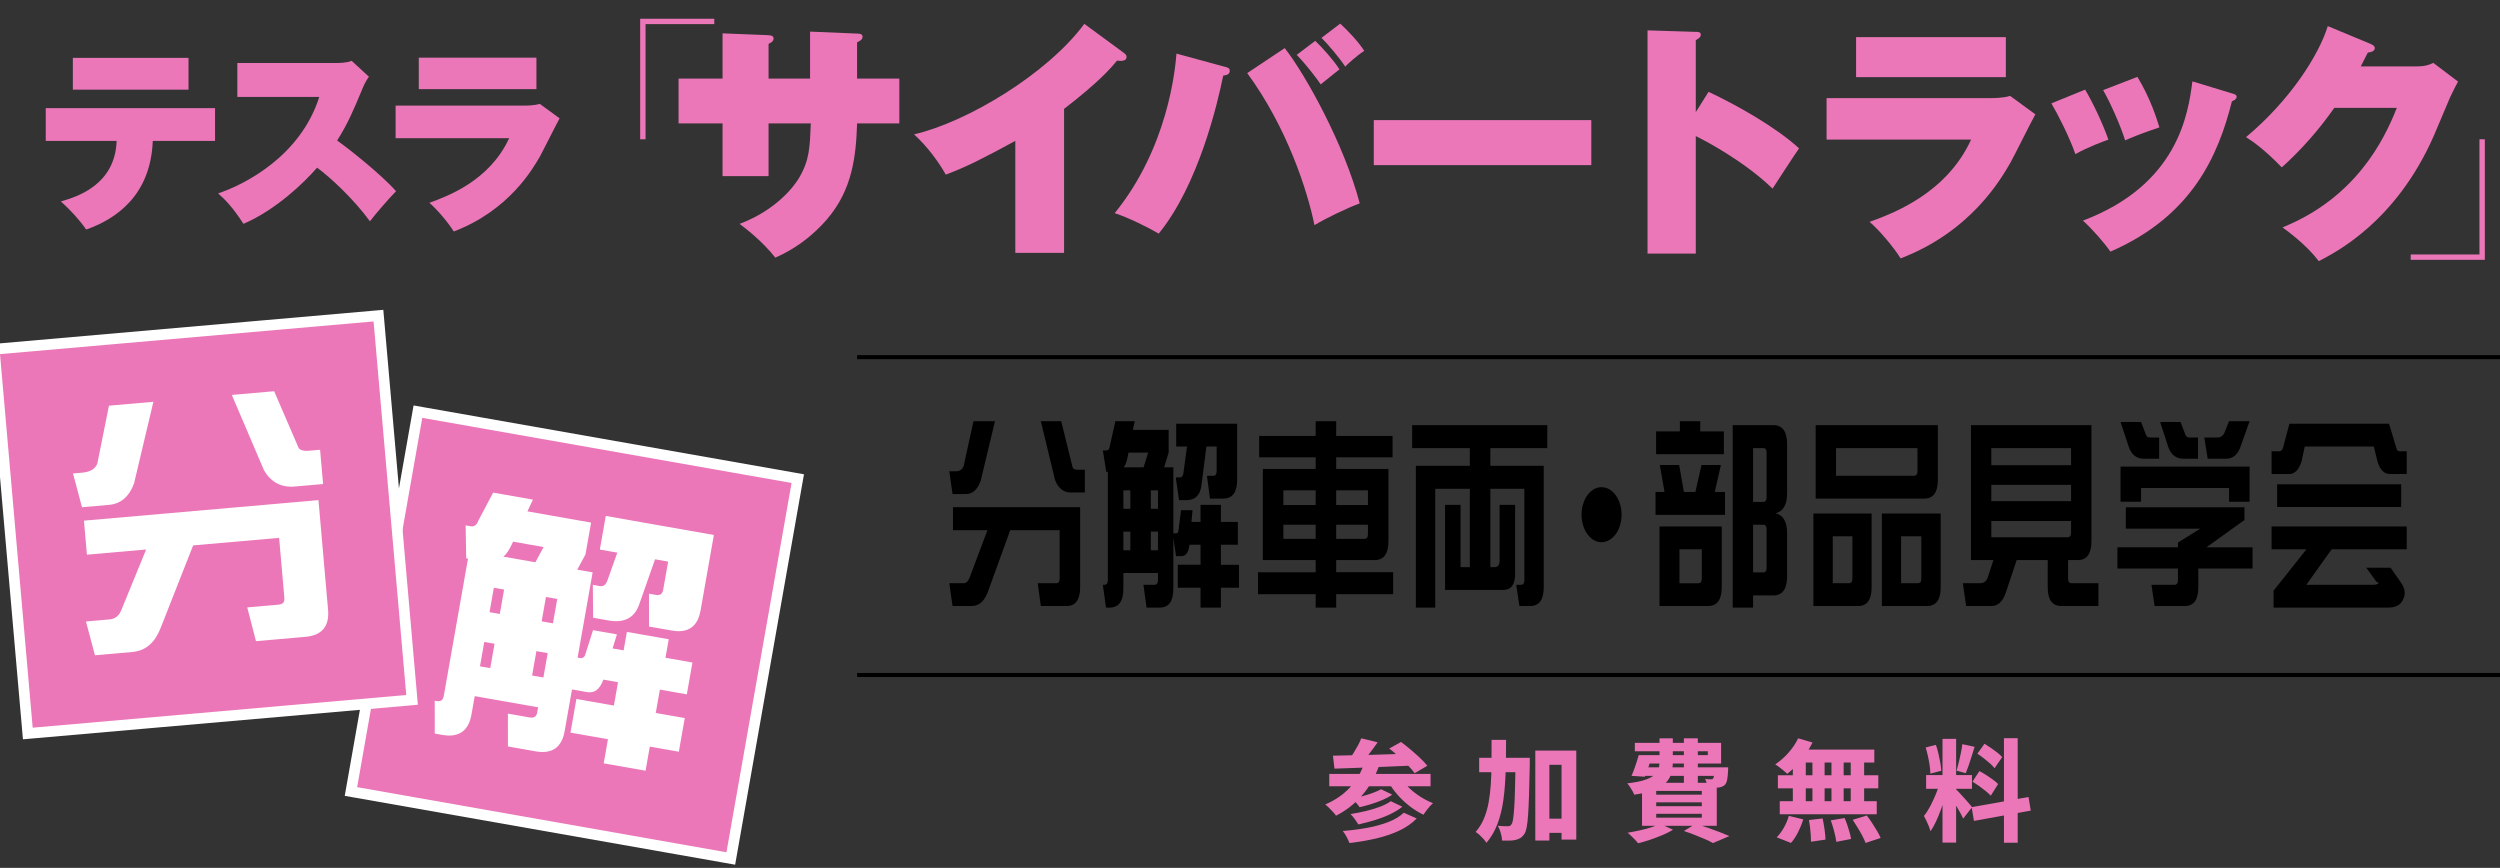 <svg viewBox="0 0 700 243" xmlns="http://www.w3.org/2000/svg"><rect x="0" y="0" width="700" height="243" fill="#333333" stroke="none"/><path d="m266.715 138.338-.917-6.379h1.834c1.076 0 1.834-.495 2.192-1.484l2.751-12.538h6.021l-4.026 16.772c-.917 2.42-2.272 3.629-4.107 3.629h-3.747zm24.72 31.347-.877-6.38h5.183c.679 0 .957-.439.957-1.319v-13.528h-13.835l-6.22 17.157c-.997 2.75-2.512 4.07-4.625 4.07h-5.303l-.917-6.38h3.986c.758 0 1.316-.55 1.715-1.595l4.984-13.253h-9.649v-6.435h35.605v22.438c0 3.465-1.276 5.225-3.828 5.225h-7.177zm8.373-31.787c-1.993 0-3.469-1.155-4.386-3.465l-3.987-16.497h5.701l3.19 12.923c.199.439.638.66 1.235.66h2.193v6.379h-3.947z"/><path d="m341.854 164.569v5.555h-5.702v-5.555h-6.379v-6.434h6.379v-5.609h-3.109c-.239 2.145-.997 3.189-2.233 3.189h-1.515l-.758-5.225v14.354c0 3.52-1.275 5.279-3.788 5.279h-3.708l-.877-6.379h3.07c.678 0 .997-.44.997-1.32v-1.979h-9.689v4.399c0 3.52-1.315 5.279-3.827 5.279h-1.037l-.877-6.379h.438c.639 0 .957-.44.957-1.32v-30.301h-.438l-.957-5.994h1.037c.519 0 .797-.385.917-1.265l1.555-6.929h5.423l-.519 2.419h10.008v6.38l-1.276 4.124h2.592v18.478h.758c.438 0 .598-.275.678-.825l.718-5.664h3.229l-.319 3.3h2.552v-4.784h5.702v4.784h4.744v6.379h-4.744v5.609h5.063v6.434h-5.063zm-25.358-27.275h-1.954v5.169h1.954zm0 11.548h-1.954v5.225h1.954zm4.984-22.107h-5.503l-.278 1.374c-.239 1.155-.559 2.09-1.077 2.75h5.582zm2.751 10.559h-1.994v5.169h1.994zm0 11.548h-1.994v5.225h1.994zm14.553-9.238-.837-6.38h1.754c.638 0 .957-.439.957-1.319v-6.874h-2.871l-1.396 10.943c-.358 2.75-1.794 4.069-4.226 4.069h-2.034l-.917-6.379h1.196c.519 0 .837-.44.957-1.265l.997-7.369h-3.03v-6.379h17.064v15.728c0 3.465-1.315 5.225-3.827 5.225h-3.788z"/><path d="m374.133 166.385v3.739h-5.742v-3.739h-16.147v-6.159h16.147v-3.41h-14.792v-25.517h14.792v-3.244h-15.828v-5.994h15.828v-4.124h5.742v4.124h15.789v5.994h-15.789v3.244h14.633v20.237c0 3.52-1.276 5.279-3.828 5.279h-10.805v3.41h15.948v6.159h-15.948zm-5.742-29.091h-9.051v4.124h9.051zm0 9.623h-9.051v3.96h9.051zm14.632-9.623h-8.891v4.124h8.891zm0 9.623h-8.891v3.96h7.934c.679 0 .957-.44.957-1.375z"/><path d="m425.43 169.685-.878-5.939h1.316c.638 0 .957-.44.957-1.32v-25.571h-9.529v21.942h1.235c.917 0 1.356-.66 1.356-1.87v-15.562h4.346v19.302c0 3.025-1.116 4.51-3.27 4.51h-16.348v-23.812h4.347v17.433h2.591v-21.942h-9.688v33.271h-5.422v-39.705h15.11v-4.949h-16.147v-6.434h37.838v6.434h-15.948v4.949h14.951v34.041c0 3.465-1.275 5.225-3.827 5.225h-2.99z"/><path d="m448.417 151.812c-3.07 0-5.582-3.409-5.582-7.699s2.512-7.699 5.582-7.699c3.11 0 5.622 3.41 5.622 7.699s-2.512 7.699-5.622 7.699z"/><path d="m463.549 144.168v-6.435h2.513l-1.316-7.534h5.423l1.315 7.534h3.229l1.715-7.534h5.422l-1.714 7.534h2.87v6.435zm.16-16.993v-6.379h6.658v-2.859h5.701v2.859h6.619v6.379h-18.979zm.957 42.51v-22.272h17.423v17.048c0 3.465-1.315 5.225-3.827 5.225h-13.596zm11.841-15.894h-6.26v9.514h5.304c.638 0 .956-.439.956-1.319v-8.194zm14.354 12.924v3.409h-5.702v-51.088h11.403c2.512 0 3.828 1.814 3.828 5.279v13.748c0 3.3-1.117 5.169-3.27 5.664 2.152.44 3.27 2.31 3.27 5.609v12.099c0 3.464-1.316 5.279-3.828 5.279h-5.701zm3.787-39.925c0-.936-.318-1.32-.957-1.32h-2.83v15.068h2.83c.639 0 .957-.44.957-1.32zm0 21.502c0-.935-.318-1.375-.957-1.375h-2.83v13.363h2.83c.639 0 .957-.385.957-1.319z"/><path d="m507.749 169.685v-25.902h16.308v20.678c0 3.465-1.276 5.225-3.788 5.225h-12.52zm.638-30.081v-20.567h34.21v15.343c0 3.465-1.276 5.225-3.788 5.225h-30.422zm10.287 10.558h-5.502v13.143h4.505c.678 0 .997-.439.997-1.319v-11.823zm18.221-24.692h-22.806v7.754h21.81c.678 0 .996-.439.996-1.319zm-9.968 44.215v-25.902h16.467v20.678c0 3.465-1.275 5.225-3.827 5.225h-12.64zm11.045-19.523h-5.662v13.143h4.705c.638 0 .957-.439.957-1.319v-11.823z"/><path d="m577.147 169.685c-2.512 0-3.788-1.76-3.788-5.225v-7.645h-8.691l-3.03 9.074c-.878 2.585-2.233 3.795-4.027 3.795h-7.097l-.917-6.38h4.704c1.116 0 1.914-.55 2.233-1.539l1.635-4.95h-6.3v-37.779h33.73v32.5c0 3.52-1.275 5.279-3.787 5.279h-2.751v5.17c0 .88.318 1.319.996 1.319h7.496v6.38h-10.406zm2.751-44.215h-22.328v4.785h22.328zm0 10.284h-22.328v4.564h22.328zm0 10.118h-22.328v4.564h21.331c.678 0 .997-.439.997-1.375z"/><path d="m615.525 159.181v5.279c0 3.465-1.275 5.225-3.787 5.225h-8.453l-.877-5.939h6.419c.678 0 .997-.44.997-1.32v-3.244h-16.945v-5.939h16.945v-1.319l6.26-3.905h-20.853v-5.994h33.213v3.685h-.16l-10.485 7.534h12.918v5.939h-15.191zm-15.27-30.742c-1.914 0-3.429-.989-4.227-3.409l-2.272-6.874h5.742l1.396 3.629c.199.495.558.715 1.116.715h2.552v5.939zm23.883 12.044v-3.85h-24.64v3.85h-5.742v-9.844h36.124v9.844zm-12.799-12.044c-1.953 0-3.469-.989-4.266-3.409l-2.233-6.874h5.702l1.396 3.629c.199.495.558.715 1.156.715h2.353v5.939h-4.107zm6.818 0-.957-5.939h3.549c1.076 0 1.754-.494 2.113-1.374l1.275-3.189h5.742l-2.513 7.094c-.837 2.364-2.232 3.409-4.066 3.409h-5.144z"/><path d="m669.175 132.729c-1.555 0-2.671-1.101-3.429-3.3l-1.076-4.399h-19.338l-.917 4.234c-.758 2.31-1.914 3.465-3.469 3.465h-4.904v-6.38h2.153c.479 0 .917-.385 1.076-1.045l1.755-6.653h27.909l2.153 7.148c.119.33.398.55.837.55h1.954v6.38h-4.705zm-32.574 37.395v-4.729l9.21-11.604h-9.769v-6.379h37.838v6.379h-21.012l-7.098 9.954h18.699c.599 0 .997-.11 1.356-.275.079-.055.159-.109.159-.165 0-.109-.199-.274-.598-.439l-2.831-3.904h6.817l2.911 4.179c.678.99 1.036 1.925 1.036 2.86 0 .55-.119 1.1-.358 1.649-.678 1.705-2.113 2.475-4.267 2.475h-32.096zm.996-28.156v-6.379h34.729v6.379z"/><path d="m382.021 213.609 4.062.961c-1.158 3.184-2.765 5.937-4.82 8.262-2.057 2.325-4.449 4.181-7.177 5.564-.187-.289-.465-.636-.837-1.038-.372-.403-.75-.796-1.132-1.179-.383-.382-.729-.697-1.038-.945 2.666-1.116 4.934-2.66 6.805-4.634 1.87-1.974 3.249-4.304 4.138-6.991zm-9.827 3.101h28.365v3.44h-28.365zm1.024-5.115c1.426-.041 3.027-.077 4.805-.108s3.653-.072 5.627-.124 3.993-.113 6.061-.187c2.066-.072 4.102-.139 6.106-.201l-.154 3.379c-2.604.124-5.239.238-7.905.341-2.666.104-5.208.202-7.626.295s-4.578.17-6.479.232l-.434-3.627zm19.84 15.965 3.627 1.612c-1.363 1.385-3.012 2.526-4.944 3.425-1.933.899-4.071 1.623-6.417 2.171-2.346.547-4.841.976-7.486 1.286-.187-.517-.449-1.096-.791-1.736-.341-.641-.697-1.188-1.069-1.643 2.377-.187 4.66-.48 6.852-.884 2.19-.403 4.174-.95 5.952-1.643 1.776-.692 3.203-1.555 4.277-2.589zm-11.905-20.832 4.589 1.116c-.744 1.075-1.524 2.134-2.341 3.178s-1.556 1.938-2.217 2.682l-3.379-1.116c.413-.559.832-1.179 1.256-1.86.423-.682.821-1.369 1.193-2.062s.671-1.338.898-1.938zm8.278 17.608 3.225 1.55c-1.014.806-2.191 1.524-3.534 2.154-1.344.631-2.77 1.173-4.278 1.628-1.509.454-3.018.848-4.526 1.178-.248-.434-.568-.925-.961-1.473-.393-.547-.796-1.027-1.209-1.441 1.364-.206 2.765-.48 4.201-.821s2.774-.744 4.014-1.209 2.264-.987 3.069-1.565zm-2.728-3.349 3.131 1.52c-.807.558-1.726 1.054-2.759 1.488-1.034.434-2.099.821-3.193 1.162-1.096.341-2.16.625-3.193.853-.248-.372-.578-.785-.991-1.24-.414-.454-.827-.837-1.24-1.146.93-.166 1.911-.388 2.944-.667s2.021-.589 2.961-.93 1.721-.688 2.341-1.039zm5.362-3.44c.62 1.013 1.405 1.989 2.356 2.93.95.94 2.015 1.787 3.193 2.542 1.178.754 2.387 1.379 3.627 1.875-.29.248-.604.563-.946.945-.341.383-.661.775-.961 1.179-.3.402-.553.77-.759 1.1-1.344-.64-2.631-1.436-3.86-2.387-1.229-.95-2.361-2.015-3.394-3.192-1.034-1.179-1.923-2.418-2.666-3.721l3.409-1.271zm-3.068-7.967 3.286-1.829c.826.6 1.709 1.297 2.65 2.092.939.796 1.829 1.587 2.666 2.372s1.523 1.519 2.062 2.201l-3.565 2.076c-.455-.661-1.08-1.395-1.875-2.2-.796-.807-1.654-1.628-2.573-2.465-.92-.837-1.804-1.586-2.65-2.247z" fill="#eb77b9"/><path d="m417.641 207.162h4.061c0 3.12-.041 6.081-.124 8.881-.083 2.801-.289 5.42-.62 7.858-.33 2.439-.873 4.671-1.627 6.696-.755 2.025-1.793 3.823-3.115 5.394-.207-.33-.486-.692-.838-1.085s-.718-.765-1.1-1.115c-.383-.352-.75-.631-1.101-.837.95-1.096 1.715-2.32 2.294-3.674.578-1.354 1.018-2.837 1.317-4.448.299-1.612.512-3.343.636-5.193.124-1.849.19-3.817.201-5.905.01-2.087.016-4.277.016-6.571zm-3.473 5.022h11.191v4.03h-11.191zm10.199 0h3.968v1.86c-.062 3.286-.129 6.081-.201 8.385-.072 2.305-.16 4.206-.264 5.704-.104 1.499-.237 2.672-.402 3.519-.166.848-.372 1.457-.62 1.829-.372.537-.755.925-1.147 1.163-.393.237-.848.418-1.364.542-.454.104-1.018.165-1.689.187-.672.02-1.358.02-2.062 0-.021-.62-.139-1.318-.356-2.093s-.501-1.462-.853-2.062c.6.062 1.147.099 1.644.108.496.011.889.016 1.178.016.228.021.424-.016.589-.108s.32-.253.465-.48c.166-.228.305-.702.419-1.427.113-.723.217-1.767.31-3.131.094-1.363.166-3.12.218-5.27.051-2.149.108-4.764.17-7.843v-.899zm5.519-2.015h11.47v24.924h-4.123v-20.956h-3.41v21.204h-3.937zm1.829 19.064h7.812v3.968h-7.812z" fill="#eb77b9"/><path d="m464.668 206.728h3.72v6.634c0 1.116-.135 2.165-.402 3.146-.27.982-.78 1.865-1.535 2.65-.754.786-1.839 1.463-3.255 2.031s-3.291 1.007-5.626 1.317c-.104-.311-.27-.661-.496-1.054-.228-.393-.471-.786-.729-1.179-.259-.393-.502-.702-.729-.93 1.983-.228 3.575-.532 4.773-.915 1.198-.382 2.108-.826 2.729-1.333.62-.506 1.033-1.079 1.24-1.72.206-.641.31-1.344.31-2.108v-6.541zm.093 23.931 3.689 1.675c-.848.517-1.835 1.012-2.961 1.487s-2.273.909-3.44 1.303c-1.168.392-2.289.723-3.364.991-.228-.289-.517-.614-.867-.977-.352-.361-.714-.724-1.085-1.085-.372-.361-.714-.656-1.023-.883 1.116-.187 2.237-.403 3.363-.651s2.186-.527 3.178-.837 1.829-.651 2.511-1.023zm-5.921-19.22h3.813c-.311 1.034-.656 2.098-1.039 3.193s-.739 2.046-1.069 2.852l-3.72-.248c.351-.785.707-1.71 1.069-2.774.361-1.063.677-2.071.945-3.022zm1.178 0h18.166v-1.085h-20.429v-2.355h24.149v5.797h-21.887v-2.356zm-.713 3.411h22.104v2.387h-22.848zm.465 4.339h20.926v12.028h-20.926zm3.968 2.264v1.054h12.771v-1.054zm0 3.193v1.085h12.771v-1.085zm0 3.224v1.085h12.771v-1.085zm7.75-21.142h3.905v12.586h-3.905zm0 25.947 3.348-2.016c1.074.331 2.195.703 3.363 1.116 1.168.414 2.278.821 3.333 1.225 1.054.403 1.953.77 2.696 1.101l-4.618 1.953c-.559-.331-1.276-.688-2.155-1.069-.878-.383-1.828-.775-2.852-1.179-1.023-.402-2.062-.779-3.115-1.131zm8.556-17.825h3.844c-.021.496-.03.848-.03 1.054-.062 1.034-.15 1.851-.264 2.449-.114.6-.315 1.054-.604 1.364-.228.248-.512.434-.853.558s-.678.207-1.008.248c-.331.021-.76.031-1.286.031s-1.101-.01-1.721-.031c-.021-.351-.099-.76-.232-1.225-.135-.465-.295-.862-.48-1.193.372.042.692.073.961.093.269.021.485.021.651 0 .144 0 .268-.01.371-.03s.196-.083.279-.187c.104-.145.187-.418.248-.821.062-.403.104-1.028.124-1.876z" fill="#eb77b9"/><path d="m503.479 206.728 4.03 1.178c-.559 1.137-1.225 2.248-2 3.333-.774 1.085-1.596 2.093-2.464 3.022s-1.736 1.736-2.604 2.418c-.248-.248-.579-.543-.992-.884s-.832-.671-1.255-.992c-.424-.319-.802-.583-1.132-.79 1.302-.848 2.531-1.922 3.689-3.224 1.157-1.303 2.066-2.655 2.728-4.062zm-2.603 21.731 4.029.961c-.352 1.178-.826 2.366-1.426 3.564s-1.271 2.212-2.015 3.038l-3.999-1.581c.702-.661 1.364-1.539 1.983-2.635.62-1.095 1.096-2.211 1.427-3.348zm-3.069-11.377h28.117v3.657h-28.117zm.527 7.254h27.155v3.657h-27.155zm3.657-13.145h3.627v15.098h-3.627zm1.457-1.301h21.359v3.627h-22.289zm3.07 19.715 3.813-.434c.206.93.387 1.953.542 3.068.155 1.116.243 2.066.264 2.853l-4.062.589c0-.517-.021-1.121-.062-1.813-.042-.692-.104-1.41-.187-2.154-.082-.744-.186-1.446-.31-2.108zm.961-18.414h3.41v15.066h-3.41zm5.146 18.507 3.875-.65c.268.62.521 1.286.759 1.999s.45 1.4.636 2.062c.187.661.32 1.261.403 1.798l-4.123.807c-.104-.786-.3-1.741-.589-2.868-.29-1.126-.61-2.175-.961-3.146zm.186-18.507h3.41v15.098h-3.41zm5.394 0h3.751v15.098h-3.751zm.558 18.353 3.937-1.209c.476.62.961 1.307 1.457 2.062.496.754.961 1.498 1.396 2.231.434.733.774 1.4 1.022 2l-4.216 1.395c-.207-.579-.507-1.24-.898-1.983-.394-.744-.832-1.509-1.317-2.294-.486-.785-.946-1.52-1.38-2.201z" fill="#eb77b9"/><path d="m543.16 219.065 2.232 1.116c-.248 1.054-.543 2.154-.884 3.302-.341 1.146-.719 2.283-1.132 3.41-.413 1.126-.857 2.195-1.333 3.208s-.972 1.891-1.487 2.635c-.124-.434-.29-.903-.496-1.41-.207-.506-.43-1.013-.667-1.519-.237-.507-.47-.956-.697-1.349.62-.744 1.219-1.669 1.798-2.774.578-1.105 1.105-2.242 1.581-3.41s.837-2.237 1.085-3.209zm-3.968-9.764 2.852-.744c.269.744.507 1.556.713 2.434.207.879.383 1.731.527 2.558s.237 1.581.279 2.263l-3.069.806c0-.661-.062-1.415-.186-2.263-.124-.847-.285-1.715-.48-2.604-.197-.889-.409-1.705-.636-2.449zm.124 7.719h12.834v3.844h-12.834zm4.588-10.137h3.812v29.047h-3.812zm3.751 14.104c.186.146.434.388.744.729.31.342.655.719 1.038 1.132.383.414.76.832 1.132 1.256s.702.806.992 1.146c.289.341.496.595.62.76l-2.48 3.193c-.207-.435-.471-.951-.79-1.551-.321-.599-.672-1.214-1.055-1.844-.383-.631-.749-1.229-1.101-1.799-.352-.567-.672-1.048-.961-1.441l1.86-1.581zm1.798-12.616 3.441.743c-.27.848-.543 1.721-.822 2.62-.278.898-.558 1.757-.837 2.573-.278.816-.553 1.545-.821 2.185l-2.573-.713c.207-.682.413-1.457.62-2.324.207-.868.403-1.747.589-2.636.187-.888.32-1.705.403-2.448zm2.605 17.639 15.934-2.853.62 3.813-15.903 2.883-.65-3.844zm.248-7.161 1.922-2.945c.599.311 1.229.678 1.891 1.101.661.424 1.291.853 1.891 1.287s1.085.848 1.457 1.239l-2.046 3.256c-.352-.372-.816-.796-1.395-1.271-.579-.476-1.193-.945-1.845-1.41-.651-.466-1.276-.884-1.875-1.256zm1.363-7.812 1.984-2.79c.578.352 1.183.743 1.813 1.178.63.434 1.229.873 1.798 1.317s1.018.863 1.349 1.256l-2.139 3.1c-.311-.413-.734-.857-1.271-1.333s-1.116-.956-1.736-1.441c-.619-.485-1.22-.915-1.798-1.286zm7.44-4.341h3.844v29.265h-3.844z" fill="#eb77b9"/><path d="m700 189h-460" fill="none" stroke="#000" stroke-miterlimit="10" stroke-width="1.134"/><path d="m240 100h460" fill="none" stroke="#000" stroke-miterlimit="10" stroke-width="1.134"/><path d="m106.819 123.819h108v108h-108z" fill="#eb77b9" transform="matrix(.174 -.985 .985 .174 -42.225 305.317)"/><path d="m118.233 117 103.405 18.233-18.233 103.405-103.405-18.233zm-2.433-3.475-.521 2.954-18.233 103.405-.521 2.954 2.954.521 103.405 18.233 2.954.521.521-2.954 18.233-103.405.521-2.954-2.954-.521-103.405-18.233z" fill="#fff"/><path d="m181.949 209.045-1.192 6.756-11.717-2.065 1.191-6.757-10.496-1.852 1.66-9.418 10.496 1.852 1.153-6.542-4.099-.723c-.997 2.715-2.46 3.865-4.616 3.485l-4.17-.735-2.053 11.646c-.812 4.602-3.519 6.496-8.118 5.685l-7.766-1.369-.009-9.192 6.111 1.077c1.221.216 1.897-.259 2.101-1.409l.253-1.438-17.756-3.131-.912 5.176c-.812 4.602-3.591 6.483-8.118 5.685l-2.158-.38-.009-9.193.503.089c1.223.216 1.827-.271 2.03-1.421l6.781-38.461-.503-.089-.153-9.218 1.51.266c.862.152 1.624-.381 2.067-1.637l4.118-7.798 11.143 1.964-1.543 3.286 17.828 3.144-1.572 8.915-2.309 4.263 4.313.761-4.208 23.867.646.114c.72.127 1.299-.217 1.511-.994l2.163-6.809 6.687 1.179-1.213 3.937 3.091.545.913-5.176 11.717 2.066-.912 5.176 7.548 1.331-1.572 8.915-7.548-1.332-1.153 6.543 8.123 1.432-1.66 9.418-8.123-1.432zm-43.476-28.792-2.875-.507-1.204 6.829 2.875.507zm2.675-15.169-2.875-.507-1.204 6.829 2.875.508zm11.069-11.909-8.556-1.509-.354.754c-.697 1.433-1.357 2.65-2.385 3.434l8.986 1.584zm1.137 29.702-3.163-.558-1.204 6.829 3.163.558zm2.675-15.168-3.163-.559-1.204 6.829 3.163.558zm25.695 7.717-.01-9.192 1.94.342c1.15.203 1.827-.271 2.03-1.421l1.395-7.908-3.666-.646-4.465 12.704c-1.332 3.768-4.249 5.181-8.49 4.433l-4.386-.773-.082-9.205 2.014.354c.935.165 1.624-.382 2.042-1.493l2.799-7.883-4.889-.862 1.66-9.417 30.266 5.337-3.727 21.136c-.799 4.528-3.505 6.423-8.033 5.625l-6.398-1.129z" fill="#fff"/><path d="m2.876 92.876h108v107.999h-108z" fill="#eb77b9" transform="matrix(.996 -.087 .087 .996 -12.586 5.516)"/><path d="m104.6 90 9.151 104.6-104.6 9.151-9.151-104.6zm2.728-3.25-2.989.261-104.6 9.152-2.989.261.261 2.989 9.151 104.6.261 2.989 2.989-.261 104.6-9.151 2.989-.261-.261-2.989-9.151-104.6-.261-2.989z" fill="#fff"/><path d="m22.958 142.022-2.513-9.452 2.618-.229c2.181-.19 3.573-1.046 4.179-2.491l3.268-16.26 12.435-1.088-5.403 22.823c-1.362 3.709-3.675 5.744-7.021 6.036l-7.562.662zm48.711 37.507-2.439-9.46 8.727-.764c1.236-.108 1.774-.669 1.666-1.904l-1.47-16.799-24.071 2.106-9.053 22.995c-1.613 4.171-4.119 6.516-8.045 6.859l-10.4.91-2.512-9.453 6.545-.573c1.6-.14 2.699-.969 3.359-2.639l6.944-16.948-16.581 1.45-.833-9.526 65.667-5.745 2.685 30.688c.407 4.654-1.716 7.186-6.37 7.593l-13.818 1.209zm10.868-43.305c-3.781.33-6.625-1.18-8.603-4.523l-9.028-21.12 11.854-1.037 6.891 15.958c.487.543 1.393.831 2.628.723l3.346-.293.84 9.599-7.927.694z" fill="#fff"/><path d="m175 0h525v78h-525z" fill="none"/><g fill="#eb77b9"><path d="m226.82 8.851 13.301.56c.561 0 1.4.07 1.4.91 0 .77-.84 1.19-1.54 1.541v10.151h11.831v12.531h-11.831c-.28 9.171-1.33 18.552-8.331 26.743-1.47 1.68-6.23 7.211-14.562 10.851-3.641-4.62-8.471-8.331-10.011-9.451 10.431-3.92 15.401-10.711 16.661-12.881 2.94-4.971 3.011-8.541 3.291-15.262h-11.831v14.771h-12.882v-14.771h-12.321v-12.531h12.321v-12.671l12.461.49c1.051.07 1.82.07 1.82.98 0 .77-.699 1.12-1.399 1.47v9.731h11.621v-13.162z"/><path d="m297.94 70.807h-13.651v-31.363c-9.171 4.971-13.512 7.211-19.462 9.451-1.96-3.5-5.251-7.981-8.891-11.271 15.051-3.5 37.453-17.082 47.675-30.943l11.061 8.121c.561.42.771.7.771 1.12 0 1.26-1.54 1.19-2.66 1.05-1.82 2.17-5.11 6.021-14.842 13.511v40.324z"/><path d="m342.78 18.652c1.121.28 1.541.42 1.541 1.19 0 .98-.841 1.19-1.82 1.33-1.61 7.911-6.931 30.593-18.062 44.245-2.939-1.75-8.471-4.48-12.321-5.74 14.912-18.342 16.942-40.254 17.292-44.665l13.371 3.641zm16.943-5.181c5.881 7.491 16.73 27.163 21.002 43.475-3.432 1.26-9.172 3.99-12.672 6.091-1.961-9.591-7.631-27.303-18.832-42.564l10.501-7.001zm8.541-2.03c1.889 1.75 5.18 5.46 6.789 7.981-1.889 1.47-2.799 2.24-5.25 4.2-1.26-1.82-3.711-5.11-6.721-8.261zm7-4.831c1.82 1.68 5.041 4.971 6.721 7.631-2.1 1.33-4.971 3.991-5.32 4.411-1.611-2.45-4.971-6.441-6.65-8.051l5.25-3.991z"/><path d="m445.564 33.633v12.602h-60.906v-12.602z"/><path d="m478.393 25.723c7.98 3.71 19.041 10.011 25.342 15.821-1.891 2.73-5.74 8.681-7.42 11.271-7.492-7.281-18.133-13.091-21.492-14.702v32.903h-13.512v-62.515l13.301.42c.91 0 1.609 0 1.609.84 0 .7-.84 1.19-1.398 1.47v20.162z"/><path d="m556.947 27.473c1.26 0 3.922 0 5.881-.63l7.07 5.181c-1.189 2.1-5.879 11.551-6.93 13.441-2.59 4.48-10.992 19.322-30.803 26.883-1.82-3.011-6.021-7.981-8.682-10.221 6.301-2.311 21.422-7.771 28.424-23.033h-40.465v-11.621h45.504zm4.692-17.082v11.201h-41.936v-11.201z"/><path d="m583.838 25.092c2.311 3.92 4.971 9.591 6.512 14.001-.98.35-5.672 2.03-9.242 4.061-1.68-4.831-4.9-11.131-6.721-14.211zm41.305 1.12c.561.14 1.121.35 1.121.91 0 .49-.42.84-1.33 1.26-3.781 14.981-10.992 32.063-34.023 42.074-1.682-2.45-5.111-6.371-7.701-8.681 26.533-10.011 29.473-29.753 30.662-38.994l11.271 3.43zm-26.672-4.69c3.641 5.951 5.529 12.042 6.16 14.142-5.67 1.89-8.33 3.081-9.592 3.64-1.4-4.41-4.129-10.501-6.16-14.071l9.592-3.71z"/><path d="m676.914 18.582c2.311 0 3.57-.561 4.41-.98l6.932 5.25c-.701 1.26-.842 1.541-2.172 4.271-.699 1.541-3.99 9.521-4.689 11.061-10.572 23.943-27.303 32.414-32.133 34.934-3.57-4.691-8.682-8.331-10.152-9.451 20.443-8.261 28.424-24.363 31.994-33.463h-17.502c-4.271 6.09-9.172 11.691-14.701 16.662-5.041-5.181-8.051-7.211-10.012-8.471 12.391-10.361 20.373-22.962 22.893-31.083l12.111 5.041c.42.21 1.051.49 1.051 1.12 0 .98-1.4 1.19-1.961 1.26-.98 1.96-1.4 2.73-1.961 3.851h15.893z"/></g><path d="m180 39v-33h20" fill="none" stroke="#eb77b9" stroke-miterlimit="10" stroke-width="1.5"/><path d="m695 39v33h-20" fill="none" stroke="#eb77b9" stroke-miterlimit="10" stroke-width="1.5"/><path d="m0 0h170v78h-170z" fill="none"/><path d="m12.809 39.468v-9.184h47.403v9.184h-17.433c-.604 15.178-10.174 21.832-18.643 24.802-2.09-2.97-4.619-5.664-7.094-7.864 4.84-1.375 15.178-4.785 15.618-16.938zm39.98-23.262v8.909h-32.391v-8.909z" fill="#eb77b9"/><path d="m66.456 27.149v-9.514h27.882c.439 0 2.749 0 4.124-.605l4.84 4.455c-.825 1.1-1.43 2.365-1.98 3.739-2.419 5.774-3.85 9.239-6.929 14.133 2.805 1.925 12.483 9.569 16.498 14.188-1.87 1.87-5.72 6.324-7.314 8.414-4.509-6.214-11.163-12.374-14.793-15.013-3.574 4.125-11.438 11.769-20.622 15.728-3.08-4.784-5.169-6.819-7.094-8.524 7.589-2.53 23.097-10.503 28.321-27.001z" fill="#eb77b9"/><path d="m146.515 29.569c.989 0 3.079 0 4.619-.495l5.555 4.069c-.936 1.65-4.62 9.074-5.444 10.559-2.035 3.52-8.634 15.178-24.197 21.117-1.43-2.364-4.729-6.269-6.818-8.029 4.949-1.814 16.827-6.104 22.326-18.092h-31.785v-9.129h35.745zm3.685-13.418v8.799h-32.94v-8.799z" fill="#eb77b9"/></svg>